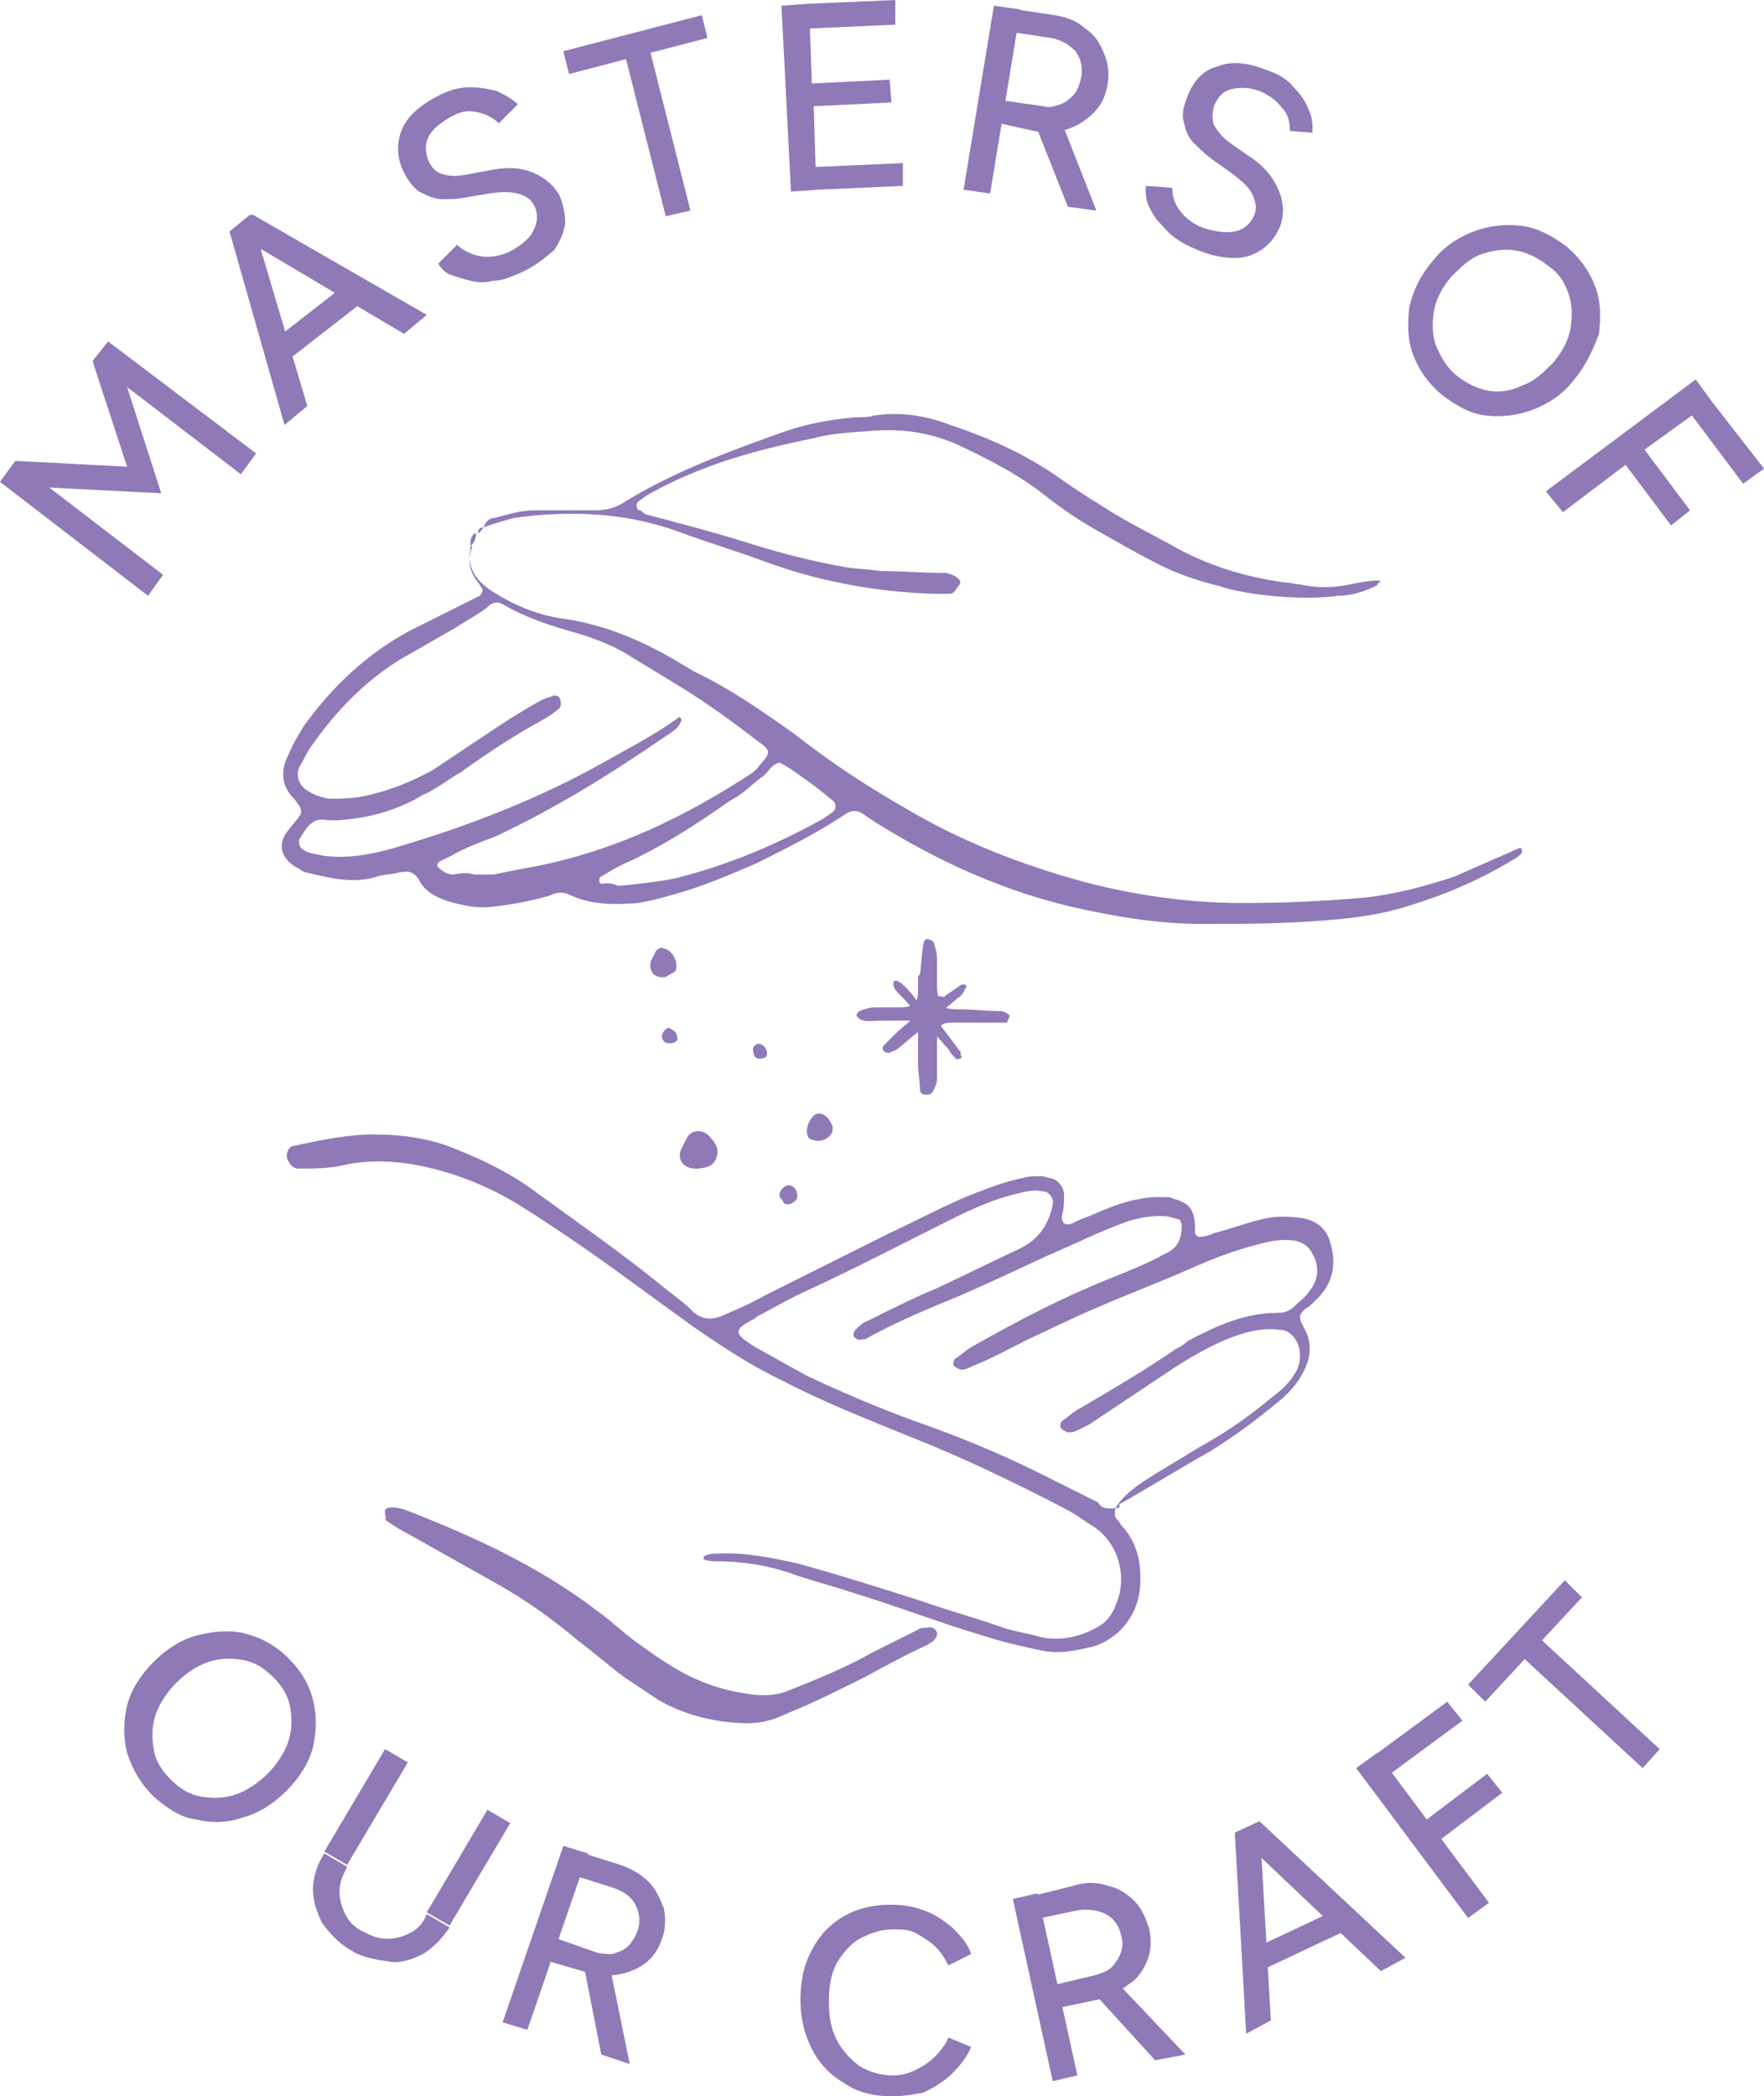 <?xml version="1.0" encoding="utf-8"?>
<!-- Generator: Adobe Illustrator 27.7.0, SVG Export Plug-In . SVG Version: 6.00 Build 0)  -->
<svg version="1.1" id="Layer_1" xmlns="http://www.w3.org/2000/svg" xmlns:xlink="http://www.w3.org/1999/xlink" x="0px" y="0px"
	 viewBox="0 0 93 110.5" style="enable-background:new 0 0 93 110.5;" xml:space="preserve">
<style type="text/css">
	.st0{clip-path:url(#SVGID_00000056424731158365411960000010827598218521176733_);fill:#9079B7;}
	.st1{clip-path:url(#SVGID_00000158744872776159116480000014260930975239457975_);fill:#C1E1AF;}
	.st2{clip-path:url(#SVGID_00000158744872776159116480000014260930975239457975_);fill:#FCFBF6;}
	.st3{clip-path:url(#SVGID_00000000936393942527498890000017222334860804734133_);fill:#9079B7;}
	.st4{fill:#9079B7;}
	.st5{clip-path:url(#SVGID_00000029758187870222041630000015692420405311677314_);fill:#9079B7;}
	.st6{clip-path:url(#SVGID_00000010302665699023996680000008512113623345123468_);fill:#9079B7;}
	.st7{clip-path:url(#SVGID_00000078758430643994735050000009031133034131158405_);fill:#9079B7;}
	.st8{clip-path:url(#SVGID_00000111900396219615686920000008607954953102935987_);fill:#9079B7;}
	.st9{clip-path:url(#SVGID_00000131356671846535528810000000140510492817790396_);fill:#9079B7;}
	.st10{clip-path:url(#SVGID_00000078762096050928545970000003817168626030687623_);fill:#9079B7;}
	.st11{clip-path:url(#SVGID_00000147917546309392438690000015600111829441702586_);fill:#9079B7;}
	.st12{clip-path:url(#SVGID_00000093160100184122756010000016632560348932051901_);fill:#9079B7;}
	.st13{clip-path:url(#SVGID_00000032606327768842612380000013396369457770797221_);fill:#9079B7;}
	.st14{clip-path:url(#SVGID_00000054982911163130372520000002636331144051550599_);fill:#9079B7;}
	.st15{clip-path:url(#SVGID_00000128459529886643481870000014122475070096028816_);fill:#9079B7;}
	.st16{clip-path:url(#SVGID_00000183215617197059179700000012330512279346741645_);fill:#9079B7;}
	.st17{clip-path:url(#SVGID_00000093863364241615035640000001894228293809012121_);fill:#9079B7;}
	.st18{clip-path:url(#SVGID_00000149367951919179631000000013371569704644086685_);fill:#9079B7;}
	.st19{clip-path:url(#SVGID_00000116199560758427531960000013618415080378713790_);fill:#9079B7;}
	.st20{clip-path:url(#SVGID_00000163059395300882808280000003586926744447593091_);fill:#9079B7;}
	.st21{clip-path:url(#SVGID_00000103968422686703365750000017221473789526551682_);fill:#9079B7;}
	.st22{clip-path:url(#SVGID_00000174576200531515600270000002446041897185191809_);fill:#9079B7;}
	.st23{clip-path:url(#SVGID_00000142882587842281393310000000507100249656169913_);fill:#9079B7;}
	.st24{clip-path:url(#SVGID_00000138565814646976701950000015391277979382454677_);fill:#9079B7;}
	.st25{clip-path:url(#SVGID_00000106130979207748353400000011709698919511831214_);fill:#9079B7;}
	.st26{clip-path:url(#SVGID_00000133491947447160227480000010096508927446385547_);fill:#9079B7;}
	.st27{clip-path:url(#SVGID_00000031887419311771963560000008324243516111256478_);fill:#9079B7;}
	.st28{clip-path:url(#SVGID_00000095321682290307843980000000666005816902657195_);fill:#9079B7;}
	.st29{clip-path:url(#SVGID_00000035500516209692710300000012082473170766113982_);fill:#C9C0DF;}
	.st30{clip-path:url(#SVGID_00000035500516209692710300000012082473170766113982_);fill:#A0D183;}
	.st31{clip-path:url(#SVGID_00000129885054938001552590000002320794421931590055_);fill:#582D82;}
	.st32{clip-path:url(#SVGID_00000182528695680293206210000004428259572349554110_);fill:#C9C0DF;}
	.st33{clip-path:url(#SVGID_00000168086547291094986150000011087341972252064651_);fill:#C9C0DF;}
	.st34{clip-path:url(#SVGID_00000041979586549951519750000015495645112637725117_);fill:#95C93D;}
	.st35{clip-path:url(#SVGID_00000041979586549951519750000015495645112637725117_);fill:#C9C0DF;}
	.st36{clip-path:url(#SVGID_00000041979586549951519750000015495645112637725117_);fill:#231F20;}
	.st37{clip-path:url(#SVGID_00000041979586549951519750000015495645112637725117_);fill:#582D82;}
</style>
<g>
	<g>
		<defs>
			<rect id="SVGID_00000137126037182734495280000018195094389991394452_" width="92.9" height="110.5"/>
		</defs>
		<clipPath id="SVGID_00000001664116244170967600000004294316597968077445_">
			<use xlink:href="#SVGID_00000137126037182734495280000018195094389991394452_"  style="overflow:visible;"/>
		</clipPath>
		<path style="clip-path:url(#SVGID_00000001664116244170967600000004294316597968077445_);fill:#9079B7;" d="M9,93.8
			c0.5,0.5,1,0.8,1.6,0.9c0.6,0.1,1.2,0.1,1.8-0.1c0.6-0.2,1.2-0.6,1.7-1.1c0.5-0.5,0.9-1.1,1.1-1.7c0.2-0.6,0.2-1.2,0.1-1.8
			c-0.1-0.6-0.4-1.1-0.9-1.6c-0.5-0.5-1-0.8-1.6-0.9c-0.6-0.1-1.2-0.1-1.8,0.1c-0.6,0.2-1.2,0.6-1.7,1.1c-0.5,0.5-0.9,1.1-1.1,1.7
			c-0.2,0.6-0.2,1.2-0.1,1.8C8.2,92.8,8.5,93.3,9,93.8 M8.1,94.7C7.4,94,7,93.3,6.7,92.4c-0.2-0.8-0.2-1.7,0-2.5
			c0.2-0.8,0.7-1.6,1.4-2.3c0.7-0.7,1.5-1.2,2.3-1.4c0.8-0.2,1.7-0.3,2.5-0.1c0.8,0.2,1.6,0.6,2.3,1.3c0.7,0.7,1.1,1.4,1.3,2.2
			c0.2,0.8,0.2,1.6,0,2.5c-0.2,0.8-0.7,1.6-1.4,2.3c-0.7,0.7-1.5,1.2-2.3,1.4c-0.8,0.3-1.7,0.3-2.5,0.1C9.5,95.8,8.8,95.3,8.1,94.7"
			/>
		<path style="clip-path:url(#SVGID_00000001664116244170967600000004294316597968077445_);fill:#9079B7;" d="M22.5,100.8l3.2-5.4
			l1.2,0.7l-3.2,5.4L22.5,100.8z M17.1,97.6l3.2-5.4l1.2,0.7l-3.2,5.4L17.1,97.6z M18.5,102.8c-0.7-0.4-1.1-0.9-1.5-1.4
			c-0.3-0.6-0.5-1.2-0.5-1.8c0-0.6,0.2-1.3,0.6-1.9l1.2,0.7c-0.2,0.4-0.4,0.8-0.4,1.3c0,0.4,0.1,0.8,0.3,1.2
			c0.2,0.4,0.5,0.7,0.9,0.9c0.4,0.2,0.8,0.4,1.3,0.4c0.4,0,0.8-0.1,1.2-0.3c0.4-0.2,0.7-0.5,0.9-1l1.2,0.7c-0.4,0.6-0.9,1.1-1.4,1.4
			c-0.6,0.3-1.2,0.5-1.8,0.4S19.1,103.2,18.5,102.8"/>
		<path style="clip-path:url(#SVGID_00000001664116244170967600000004294316597968077445_);fill:#9079B7;" d="M31.7,108.3l-0.9-4.6
			l1.3-0.3l1.1,5.4L31.7,108.3z M29,103.4l0.4-1.2l2,0.7c0.3,0.1,0.6,0.1,0.9,0.1c0.3-0.1,0.6-0.2,0.8-0.4c0.2-0.2,0.4-0.5,0.5-0.8
			c0.2-0.5,0.1-1-0.1-1.4c-0.2-0.4-0.6-0.7-1.2-0.9l-1.9-0.6l0.4-1.2l1.9,0.6c0.6,0.2,1.1,0.5,1.5,0.9c0.4,0.4,0.6,0.9,0.8,1.4
			c0.1,0.5,0.1,1.1-0.1,1.6c-0.2,0.6-0.5,1-0.9,1.3c-0.4,0.3-0.9,0.5-1.5,0.6c-0.6,0.1-1.2,0-1.8-0.2L29,103.4z M26.5,106.6l3.2-9.3
			l1.3,0.4l-3.2,9.3L26.5,106.6z"/>
		<path style="clip-path:url(#SVGID_00000001664116244170967600000004294316597968077445_);fill:#9079B7;" d="M47,110.5
			c-0.9,0-1.8-0.2-2.5-0.7c-0.7-0.4-1.3-1-1.7-1.8c-0.4-0.8-0.6-1.6-0.6-2.6c0-1,0.2-1.9,0.6-2.6c0.4-0.8,1-1.4,1.7-1.8
			c0.7-0.4,1.5-0.6,2.5-0.6c0.6,0,1.2,0.1,1.7,0.3c0.6,0.2,1,0.5,1.5,0.9c0.4,0.4,0.8,0.8,1,1.4l-1.2,0.6c-0.2-0.4-0.4-0.7-0.7-1
			c-0.3-0.3-0.7-0.5-1-0.7c-0.4-0.2-0.8-0.2-1.2-0.2c-0.7,0-1.2,0.2-1.8,0.5c-0.5,0.3-0.9,0.8-1.2,1.3c-0.3,0.6-0.4,1.2-0.4,2
			c0,0.8,0.1,1.4,0.4,2c0.3,0.6,0.7,1,1.2,1.4c0.5,0.3,1.1,0.5,1.8,0.5c0.4,0,0.8-0.1,1.2-0.3c0.4-0.2,0.7-0.4,1-0.7
			c0.3-0.3,0.6-0.7,0.7-1l1.2,0.5c-0.2,0.5-0.6,1-1,1.4c-0.4,0.4-0.9,0.7-1.5,1C48.2,110.4,47.6,110.5,47,110.5"/>
		<path style="clip-path:url(#SVGID_00000001664116244170967600000004294316597968077445_);fill:#9079B7;" d="M60.9,108.6l-3.1-3.4
			l0.9-0.9l3.8,4L60.9,108.6z M56,105.8l-0.3-1.2l2.1-0.5c0.3-0.1,0.6-0.2,0.8-0.4c0.2-0.2,0.4-0.5,0.5-0.8c0.1-0.3,0.1-0.6,0-0.9
			c-0.1-0.5-0.4-0.9-0.8-1.1c-0.4-0.2-0.9-0.3-1.5-0.2l-1.9,0.4l-0.3-1.2l2-0.5c0.6-0.2,1.2-0.2,1.8,0c0.5,0.1,1,0.4,1.4,0.8
			c0.4,0.4,0.6,0.9,0.8,1.5c0.1,0.6,0.1,1.1-0.1,1.6c-0.2,0.5-0.5,1-1,1.3c-0.5,0.4-1,0.6-1.6,0.8L56,105.8z M55.5,109.7l-2.1-9.6
			l1.3-0.3l2.1,9.6L55.5,109.7z"/>
	</g>
	<path class="st4" d="M66.2,104l-0.5-1.1l5.1-2.4l0.5,1.1L66.2,104z M72.8,103.9l-7.7-7.3l1.3-0.6l7.7,7.2L72.8,103.9z M65.7,107.2
		l-0.6-10.6l1.3-0.6l0.6,10.5L65.7,107.2z"/>
	<path class="st4" d="M75.9,97l-0.8-1l3.3-2.5l0.8,1L75.9,97z M73.3,93.5l-0.8-1l3.8-2.8l0.8,1L73.3,93.5z M77.4,101.1l-5.9-7.9
		l1.1-0.8l5.9,7.9L77.4,101.1z"/>
	<path class="st4" d="M86.6,93.2L80,87.1l0.9-1l6.6,6.1L86.6,93.2z M78.3,89.7l-0.9-0.9l5.1-5.5l0.9,0.9L78.3,89.7z"/>
	<polygon class="st4" points="4.9,19 4.9,19.1 4.9,19.1 6.7,24.6 0.9,24.3 0.9,24.3 0.8,24.3 0,25.4 7.8,31.4 8.6,30.3 2.6,25.7 
		8.5,26 6.7,20.4 12.7,25 13.5,23.9 5.7,18 	"/>
	<path class="st4" d="M14.9,19.2l-0.8-1l4.5-3.5l0.8,1L14.9,19.2z M21.3,17.6l-9.1-5.4l1.1-0.9l9.2,5.3L21.3,17.6z M15,22.4
		l-2.9-10.2l1.1-0.9l3,10.1L15,22.4z"/>
	<g>
		<defs>
			<rect id="SVGID_00000180357613907946677540000006178190129877878712_" width="92.9" height="110.5"/>
		</defs>
		<clipPath id="SVGID_00000110461205977429300450000012632533309736767395_">
			<use xlink:href="#SVGID_00000180357613907946677540000006178190129877878712_"  style="overflow:visible;"/>
		</clipPath>
		<path style="clip-path:url(#SVGID_00000110461205977429300450000012632533309736767395_);fill:#9079B7;" d="M27.4,14.4
			c-0.5,0.2-0.9,0.4-1.4,0.4c-0.4,0.1-0.8,0.1-1.2,0c-0.4-0.1-0.7-0.2-1-0.3c-0.3-0.1-0.5-0.3-0.7-0.6l1-1c0.3,0.3,0.7,0.5,1.2,0.6
			c0.5,0.1,1,0,1.5-0.2c0.6-0.3,1.1-0.7,1.3-1.1c0.2-0.4,0.3-0.8,0.1-1.3c-0.2-0.4-0.5-0.6-0.9-0.7c-0.4-0.1-0.9-0.1-1.5,0l-1.2,0.2
			c-0.5,0.1-0.9,0.1-1.3,0.1c-0.4,0-0.8-0.2-1.2-0.4c-0.3-0.2-0.6-0.6-0.8-1c-0.4-0.8-0.4-1.6-0.1-2.3c0.3-0.7,1-1.3,2-1.8
			c0.6-0.3,1.1-0.4,1.6-0.4c0.5,0,1,0.1,1.4,0.2c0.4,0.2,0.8,0.4,1.1,0.7l-1,1c-0.3-0.3-0.7-0.5-1.2-0.6c-0.5-0.1-0.9,0-1.4,0.3
			c-0.5,0.3-0.9,0.6-1.1,1c-0.2,0.4-0.2,0.8,0,1.3c0.2,0.4,0.4,0.6,0.8,0.7s0.7,0.1,1.2,0l1.1-0.2c0.9-0.2,1.7-0.2,2.4,0.1
			c0.7,0.3,1.1,0.7,1.4,1.2c0.2,0.5,0.3,1,0.3,1.5c-0.1,0.5-0.3,1-0.6,1.4C28.6,13.7,28.1,14.1,27.4,14.4"/>
	</g>
	<path class="st4" d="M35.1,11.4l-2.2-8.7l1.3-0.3l2.2,8.7L35.1,11.4z M30,3.9l-0.3-1.2L37,0.8L37.3,2L30,3.9z"/>
	<polygon class="st4" points="47.2,0 42.6,0.2 42.6,0.2 41.2,0.3 41.7,10.1 43.1,10 43.1,10 47.6,9.8 47.6,8.6 43,8.8 42.9,5.6 
		47,5.4 46.9,4.2 42.8,4.4 42.7,1.5 47.2,1.3 	"/>
	<g>
		<defs>
			<rect id="SVGID_00000150809060016428577790000017548703805355598725_" width="92.9" height="110.5"/>
		</defs>
		<clipPath id="SVGID_00000018223456231450846270000007176551575363117709_">
			<use xlink:href="#SVGID_00000150809060016428577790000017548703805355598725_"  style="overflow:visible;"/>
		</clipPath>
		<path style="clip-path:url(#SVGID_00000018223456231450846270000007176551575363117709_);fill:#9079B7;" d="M56.3,10.9l-1.7-4.3
			L55.8,6l2,5.1L56.3,10.9z M52.7,6.5l0.2-1.2L55,5.6c0.3,0.1,0.6,0,0.9-0.1c0.3-0.1,0.5-0.3,0.7-0.5c0.2-0.2,0.3-0.5,0.4-0.9
			c0.1-0.5,0-1-0.3-1.4C56.4,2.4,56,2.1,55.4,2l-2-0.3l0.2-1.2l2,0.3c0.6,0.1,1.2,0.3,1.6,0.7c0.5,0.3,0.8,0.8,1,1.3
			c0.2,0.5,0.3,1,0.2,1.6c-0.1,0.6-0.3,1.1-0.7,1.5c-0.4,0.4-0.8,0.7-1.4,0.9c-0.6,0.2-1.2,0.2-1.8,0.1L52.7,6.5z M50.8,10l1.6-9.7
			l1.4,0.2l-1.6,9.7L50.8,10z"/>
		<path style="clip-path:url(#SVGID_00000018223456231450846270000007176551575363117709_);fill:#9079B7;" d="M63.2,13.2
			c-0.5-0.2-0.9-0.4-1.3-0.7c-0.4-0.3-0.6-0.6-0.9-0.9c-0.2-0.3-0.4-0.6-0.5-0.9c-0.1-0.3-0.1-0.6-0.1-0.9l1.4,0.1
			c0,0.4,0.1,0.8,0.4,1.2c0.3,0.4,0.7,0.7,1.2,0.9c0.6,0.2,1.2,0.3,1.7,0.2c0.5-0.1,0.8-0.4,1-0.8c0.2-0.4,0.1-0.8-0.1-1.2
			c-0.2-0.4-0.6-0.7-1.1-1.1l-1-0.7c-0.4-0.3-0.7-0.6-1-0.9c-0.3-0.3-0.4-0.7-0.5-1.1c-0.1-0.4,0-0.8,0.2-1.3
			c0.3-0.8,0.8-1.4,1.6-1.6c0.7-0.3,1.6-0.2,2.6,0.2c0.6,0.2,1.1,0.5,1.4,0.9c0.4,0.4,0.6,0.7,0.8,1.2c0.2,0.4,0.2,0.8,0.2,1.2
			L68,6.9c0-0.5-0.1-0.9-0.4-1.2c-0.3-0.4-0.7-0.7-1.2-0.9c-0.5-0.2-1-0.2-1.5-0.1c-0.4,0.1-0.7,0.4-0.9,0.9c-0.1,0.4-0.1,0.7,0,1
			c0.2,0.3,0.4,0.6,0.8,0.9l1,0.7c0.8,0.5,1.3,1.1,1.6,1.8c0.3,0.7,0.3,1.3,0.1,1.9c-0.2,0.5-0.5,0.9-0.9,1.2
			c-0.4,0.3-0.9,0.5-1.5,0.5C64.6,13.6,63.9,13.5,63.2,13.2"/>
		<path style="clip-path:url(#SVGID_00000018223456231450846270000007176551575363117709_);fill:#9079B7;" d="M76.8,19.8
			c0.5,0.4,1.1,0.7,1.7,0.8c0.6,0.1,1.2,0,1.8-0.3c0.6-0.2,1.1-0.7,1.6-1.2c0.5-0.6,0.8-1.2,0.9-1.8c0.1-0.6,0.1-1.2-0.1-1.8
			c-0.2-0.6-0.5-1.1-1.1-1.5c-0.5-0.4-1.1-0.7-1.7-0.8c-0.6-0.1-1.2,0-1.8,0.2c-0.6,0.2-1.1,0.7-1.6,1.2c-0.5,0.6-0.8,1.2-0.9,1.8
			c-0.1,0.6-0.1,1.2,0.1,1.8C76,18.9,76.3,19.4,76.8,19.8 M76,20.8c-0.7-0.6-1.2-1.3-1.5-2.1c-0.3-0.8-0.3-1.6-0.2-2.5
			c0.2-0.9,0.6-1.7,1.2-2.4c0.6-0.8,1.4-1.3,2.2-1.6c0.8-0.3,1.6-0.4,2.5-0.3c0.8,0.1,1.6,0.5,2.4,1.1c0.7,0.6,1.2,1.3,1.5,2.1
			c0.3,0.8,0.3,1.6,0.2,2.5C84,18.4,83.6,19.3,83,20c-0.6,0.8-1.4,1.3-2.2,1.6c-0.8,0.3-1.6,0.4-2.5,0.3
			C77.5,21.8,76.8,21.4,76,20.8"/>
	</g>
	<polygon class="st4" points="81.5,25.9 82.4,27 85.7,24.5 88.1,27.7 89.1,26.9 86.7,23.7 89.2,21.9 91.9,25.5 93,24.7 90.2,21.1 
		89.4,20 	"/>
	<g>
		<defs>
			<rect id="SVGID_00000080898392753386412530000014375710892336032172_" width="92.9" height="110.5"/>
		</defs>
		<clipPath id="SVGID_00000051350247659518192670000006132513481372434343_">
			<use xlink:href="#SVGID_00000080898392753386412530000014375710892336032172_"  style="overflow:visible;"/>
		</clipPath>
		<path style="clip-path:url(#SVGID_00000051350247659518192670000006132513481372434343_);fill:#9079B7;" d="M32.6,46.7
			c1-0.1,2-0.2,3-0.4c2.8-0.7,5.4-1.8,7.9-3.2c0.1-0.1,0.3-0.2,0.4-0.3c0.2-0.1,0.2-0.5,0-0.6c-0.6-0.5-1.1-0.9-1.7-1.3
			c-0.4-0.3-0.7-0.5-1.1-0.7c-0.5,0.1-0.6,0.6-1,0.8c-0.5,0.4-1,0.9-1.6,1.2c-1.7,1.2-3.4,2.3-5.3,3.2c-0.5,0.2-1,0.5-1.5,0.8
			c-0.1,0-0.1,0.2-0.1,0.3c0,0,0.1,0.1,0.1,0.1C32.1,46.5,32.4,46.6,32.6,46.7 M25,46.1C25,46.1,25,46,25,46.1c0.3,0,0.7,0,1,0
			c0.5-0.1,1-0.2,1.5-0.3c4.2-0.7,8-2.4,11.6-4.7c0.3-0.2,0.7-0.4,0.9-0.7c0.6-0.7,0.7-0.8,0-1.3c-0.8-0.6-1.7-1.3-2.6-1.9
			c-1.3-0.9-2.7-1.7-4-2.5c-0.9-0.6-1.9-1-2.9-1.3c-1.4-0.4-2.7-0.8-3.9-1.5c-0.3-0.2-0.6-0.2-0.9,0.1c-0.5,0.4-1.1,0.7-1.7,1.1
			c-0.9,0.5-1.9,1.1-2.8,1.6c-2,1.2-3.6,2.9-4.9,4.8c-0.2,0.3-0.3,0.6-0.5,0.9c-0.2,0.4-0.1,0.9,0.3,1.2c0.4,0.3,0.8,0.4,1.2,0.5
			c0.7,0,1.4,0,2.2-0.2c1.2-0.3,2.2-0.7,3.3-1.3c0.9-0.6,1.8-1.2,2.7-1.8c0.9-0.6,1.8-1.2,2.7-1.7c0.3-0.2,0.6-0.3,0.9-0.4
			c0.1-0.1,0.4,0,0.4,0.1c0.1,0.2,0.1,0.5-0.1,0.6c-0.2,0.2-0.4,0.3-0.7,0.5c-1.5,0.8-3,1.8-4.4,2.8c-0.7,0.4-1.3,0.9-2,1.2
			c-1,0.6-2.1,1-3.3,1.2c-0.7,0.1-1.3,0.2-2,0.1c-0.3,0-0.5,0.1-0.7,0.3c-0.2,0.2-0.3,0.4-0.5,0.7c-0.1,0.2,0,0.5,0.2,0.6
			c0.3,0.2,0.6,0.2,1,0.3c1.4,0.2,2.8-0.1,4.1-0.5c3.7-1.1,7.3-2.5,10.7-4.4c1.4-0.8,2.8-1.5,4-2.4c0,0,0.1,0,0.1,0.1
			c0,0,0.1,0.1,0,0.1c-0.1,0.4-0.5,0.6-0.8,0.8c-2.9,2-5.8,3.8-9,5.3c-0.8,0.3-1.6,0.6-2.3,1c-0.2,0.1-0.4,0.2-0.6,0.3
			c-0.2,0.1-0.2,0.3,0,0.4c0.2,0.2,0.5,0.3,0.7,0.3C24.4,46,24.7,46,25,46.1 M24.8,28.8c0,0.1,0,0.1,0,0.2c-0.2,1,0.4,1.7,1.2,2.2
			c1.1,0.7,2.3,1.2,3.6,1.4c2.2,0.3,4.1,1.1,6,2.2c0.3,0.2,0.7,0.4,1,0.6c1.9,0.9,3.6,2.1,5.3,3.3c1.9,1.5,3.9,2.8,6,4
			c2.9,1.7,6,2.9,9.3,3.8c2.7,0.7,5.5,1.1,8.3,1.1c2.2,0,4.4-0.1,6.6-0.3c1.6-0.2,3.1-0.6,4.6-1.1c1.1-0.5,2.3-1,3.4-1.5
			c0,0,0.1,0,0.1,0c0,0.1,0.1,0.2,0,0.3c-0.1,0.1-0.2,0.2-0.4,0.3c-1.8,1.1-3.7,1.9-5.7,2.5c-1.3,0.4-2.7,0.6-4.1,0.7
			c-2.2,0.2-4.5,0.2-6.7,0.2c-2.3,0-4.6-0.4-6.8-0.9c-3.4-0.8-6.6-2.2-9.6-4c-0.5-0.3-1-0.6-1.4-0.9c-0.3-0.2-0.6-0.2-0.9,0
			c-1.5,1-3.1,1.8-4.7,2.6c-1.4,0.6-2.8,1.2-4.2,1.6c-0.7,0.2-1.4,0.4-2.1,0.5c-1.2,0.1-2.4,0.1-3.5-0.4c-0.4-0.2-0.7-0.2-1.1,0
			c-1,0.3-2.1,0.5-3.1,0.6c-0.8,0.1-1.6-0.1-2.3-0.3c-0.6-0.2-1.2-0.5-1.5-1.1c-0.3-0.5-0.6-0.5-1.1-0.4c-0.4,0.1-0.8,0.1-1.1,0.2
			c-1.2,0.4-2.5,0.1-3.7-0.2c-0.2,0-0.4-0.2-0.6-0.3c-0.7-0.4-1-1.1-0.5-1.8c0.2-0.3,0.5-0.6,0.7-0.9c0.1-0.1,0.1-0.3,0-0.5
			c-0.1-0.1-0.2-0.3-0.3-0.4c-0.7-0.7-0.7-1.5-0.3-2.3c0.2-0.5,0.5-1,0.8-1.5c1.5-2.1,3.4-3.9,5.7-5.1c1.2-0.6,2.4-1.2,3.6-1.8
			c0.1-0.1,0.2-0.3,0.1-0.4c-0.1-0.2-0.3-0.4-0.4-0.6c-0.3-0.5-0.3-1-0.1-1.6C24.7,28.8,24.8,28.8,24.8,28.8
			C24.8,28.8,24.8,28.8,24.8,28.8"/>
		<path style="clip-path:url(#SVGID_00000051350247659518192670000006132513481372434343_);fill:#9079B7;" d="M58.8,79.5
			c0,0.2-0.1,0.4,0.1,0.6c0.1,0.1,0.2,0.3,0.3,0.4c0.8,0.9,1,2,0.9,3.2c-0.1,1.4-1.1,2.7-2.5,3.1c-0.9,0.2-1.7,0.4-2.7,0.2
			c-0.9-0.2-1.9-0.4-2.8-0.7c-2.4-0.7-4.7-1.6-7-2.3c-1.2-0.4-2.4-0.7-3.5-1.1c-1.2-0.4-2.5-0.6-3.8-0.6c-0.2,0-0.4,0-0.7-0.1
			c0,0,0-0.1,0-0.1c0,0,0-0.1,0.1-0.1c0.2-0.1,0.3-0.1,0.5-0.1c1.5-0.1,2.9,0.2,4.3,0.5c2.2,0.6,4.4,1.3,6.6,2
			c1.4,0.5,2.9,0.9,4.3,1.4c0.6,0.2,1.3,0.3,2,0.5c1,0.2,2,0,2.9-0.5c0.6-0.3,0.9-0.8,1.1-1.4c0.5-1.3,0.1-3-1.2-3.9
			c-0.5-0.3-1-0.7-1.6-1c-2.7-1.4-5.4-2.7-8.2-3.8c-2.2-0.9-4.5-1.8-6.6-2.9c-1.7-0.8-3.2-1.8-4.8-2.9c-1.1-0.8-2.2-1.6-3.3-2.4
			c-1.9-1.4-3.8-2.7-5.7-3.9c-1.6-1-3.3-1.7-5.1-2.1c-1.4-0.3-2.8-0.4-4.2-0.1c-0.8,0.2-1.7,0.2-2.5,0.2c-0.2,0-0.4-0.2-0.5-0.4
			c-0.2-0.3,0-0.8,0.3-0.8c1.4-0.3,2.8-0.6,4.2-0.6c1.5,0,3,0.2,4.4,0.8c1.5,0.6,2.9,1.3,4.1,2.2c2.2,1.6,4.5,3.2,6.6,4.9
			c0.6,0.5,1.2,0.9,1.7,1.4c0.5,0.5,1.1,0.5,1.7,0.2c0.7-0.3,1.4-0.6,2.1-1c2.2-1.1,4.4-2.2,6.6-3.3c1.3-0.6,2.6-1.3,4-1.9
			c1-0.4,2-0.8,3-1c0.3-0.1,0.7-0.1,1-0.1c0.2,0,0.3,0.1,0.5,0.1c0.4,0.1,0.7,0.5,0.7,0.9c0,0.3,0,0.7-0.1,1
			c-0.1,0.5,0.2,0.7,0.7,0.4c0.4-0.2,0.8-0.3,1.2-0.5c0.7-0.3,1.5-0.6,2.2-0.7c0.4-0.1,0.9-0.1,1.3-0.1c0.2,0,0.3,0,0.5,0.1
			c0.8,0.2,1.1,0.6,1.1,1.5c0,0.1,0,0.2,0,0.3c0,0.1,0.2,0.2,0.2,0.2c0.3,0,0.6-0.1,0.8-0.2c0.8-0.2,1.6-0.5,2.4-0.7
			c0.7-0.2,1.4-0.2,2.2-0.1c0.7,0.1,1.3,0.5,1.5,1.2c0.4,1.2,0.2,2.3-0.8,3.2c-0.2,0.2-0.3,0.3-0.5,0.4c-0.3,0.3-0.3,0.4-0.2,0.7
			c0.1,0.2,0.2,0.4,0.3,0.6c0.2,0.5,0.2,1.1,0,1.6c-0.3,0.8-0.8,1.4-1.4,1.9c-1.2,1-2.4,1.9-3.7,2.7c-1.6,0.9-3.2,1.9-4.8,2.8
			C59.1,79.5,58.9,79.5,58.8,79.5c0.5-0.8,1.3-1.3,2.1-1.8c0.8-0.5,1.5-0.9,2.3-1.4c1.3-0.7,2.6-1.6,3.8-2.6
			c0.4-0.3,0.9-0.7,1.2-1.2c0.3-0.4,0.4-0.9,0.3-1.4c-0.1-0.5-0.5-1-1-1c-0.7-0.1-1.3,0-2,0.2c-1.3,0.4-2.5,1.1-3.6,1.8
			c-1.5,1-3,2-4.5,3c-0.2,0.1-0.4,0.2-0.6,0.3c-0.2,0.1-0.3,0.1-0.5,0.1c-0.1,0-0.4-0.2-0.4-0.3c0-0.1,0-0.2,0.1-0.3
			c0.3-0.2,0.6-0.5,1-0.7c1.7-1,3.4-2,5-3.1c0.2-0.1,0.4-0.2,0.6-0.4c1.5-0.8,3-1.5,4.8-1.5c0.3,0,0.6-0.1,0.8-0.3
			c0.3-0.3,0.6-0.5,0.8-0.8c0.5-0.6,0.6-1.3,0.2-2c-0.2-0.4-0.5-0.6-0.9-0.7c-0.7-0.1-1.3,0-2,0.2c-1.2,0.3-2.5,0.8-3.6,1.3
			c-1.6,0.7-3.2,1.3-4.8,2c-1.2,0.5-2.4,1.1-3.7,1.7c-1,0.5-1.9,1-2.9,1.4c-0.2,0.1-0.4,0.2-0.6,0.2c-0.1,0-0.3-0.1-0.4-0.2
			c-0.1-0.1,0-0.4,0.1-0.4c0.3-0.2,0.6-0.5,1-0.7c2.3-1.3,4.6-2.5,7.1-3.5c1-0.4,2-0.8,2.9-1.3c0.7-0.3,0.9-0.8,0.9-1.5
			c0-0.1-0.1-0.3-0.1-0.3c-0.3-0.1-0.6-0.2-1-0.2c-0.6,0-1.2,0.1-1.8,0.3c-1.4,0.5-2.8,1.2-4.2,1.8c-1.5,0.7-3,1.4-4.6,2.1
			c-1.7,0.7-3.4,1.4-5,2.3c0,0-0.1,0-0.2,0c-0.1,0.1-0.4-0.1-0.4-0.2c0-0.1,0-0.2,0.1-0.3c0.2-0.2,0.4-0.4,0.7-0.5
			c1.2-0.6,2.4-1.2,3.6-1.7c1.5-0.7,2.9-1.4,4.4-2.1c1-0.5,1.5-1.3,1.7-2.3c0.1-0.3-0.2-0.7-0.5-0.7c-0.5-0.1-0.9,0-1.3,0.1
			c-1.3,0.3-2.4,0.8-3.6,1.4c-2.6,1.3-5.1,2.6-7.7,3.8c-0.9,0.4-1.7,0.9-2.5,1.3c0,0-0.1,0.1-0.1,0.1c-1.2,0.6-1.1,0.8,0,1.5
			c0.9,0.5,1.8,1,2.7,1.5c1.9,0.9,3.8,1.7,5.7,2.4c2.3,0.8,4.5,1.7,6.7,2.8c1,0.5,2,1,3,1.5C58.1,79.6,58.5,79.5,58.8,79.5"/>
		<path style="clip-path:url(#SVGID_00000051350247659518192670000006132513481372434343_);fill:#9079B7;" d="M25.5,27.8
			c0.1-0.3,0.3-0.5,0.6-0.5c0.7-0.2,1.4-0.4,2.1-0.4c1.1,0,2.1,0,3.2,0c0.5,0,0.9-0.1,1.3-0.3c2.7-1.7,5.7-2.8,8.8-3.9
			c1.2-0.4,2.4-0.6,3.6-0.7c0.3,0,0.7,0,1-0.1c1.4-0.2,2.7,0,4,0.5c2.1,0.7,4.1,1.6,5.9,2.9c0.7,0.5,1.5,1,2.3,1.5
			c1.1,0.7,2.3,1.3,3.4,1.9c1.9,1.1,3.9,1.7,6,2c0.3,0,0.6,0.1,0.8,0.1c0.9,0.2,1.8,0.2,2.7,0c0.5-0.1,1-0.2,1.5-0.2
			c0.1,0,0.1,0.1,0,0.1c-0.1,0.1-0.1,0.2-0.2,0.2c-0.6,0.3-1.3,0.5-1.9,0.5c-1.5,0.2-3,0.1-4.5-0.1c-0.6-0.1-1.2-0.2-1.8-0.4
			c-1.2-0.3-2.4-0.7-3.5-1.3c-1-0.5-2-1.1-2.9-1.6c-0.9-0.5-1.8-1.1-2.7-1.8c-1.5-1.2-3.1-2-4.8-2.8c-1.4-0.6-2.8-0.8-4.3-0.7
			c-1.1,0.1-2.1,0.1-3.2,0.4c-3,0.6-5.9,1.4-8.6,2.9c-0.2,0.1-0.5,0.3-0.7,0.5c-0.1,0.1,0,0.4,0.1,0.4c0.1,0,0.2,0.1,0.3,0.2
			c1.9,0.5,3.8,1,5.7,1.6c1.6,0.5,3.2,0.9,4.9,1.2c0.6,0.1,1.2,0.1,1.8,0.2c1.1,0,2.2,0.1,3.4,0.1c0.2,0,0.4,0.1,0.6,0.2
			c0.1,0.1,0.3,0.2,0.2,0.4c-0.1,0.1-0.2,0.3-0.3,0.4c-0.1,0.1-0.2,0.1-0.3,0.1c-0.3,0-0.6,0-0.8,0c-2.9-0.1-5.8-0.6-8.6-1.6
			c-1.6-0.6-3.3-1.1-4.9-1.7c-2.8-1-5.7-1.1-8.6-0.7C26.4,27.5,26,27.6,25.5,27.8L25.5,27.8"/>
		<path style="clip-path:url(#SVGID_00000051350247659518192670000006132513481372434343_);fill:#9079B7;" d="M20.3,79.8
			c0-0.1,0-0.1,0-0.2c0,0,0.1-0.1,0.1-0.1c0.3-0.1,0.7,0,1,0.1c3.6,1.4,7.1,3,10.2,5.4c0.7,0.5,1.3,1.1,2,1.6c0.7,0.5,1.4,1,2.1,1.4
			c1.2,0.7,2.4,1.1,3.8,1.3c0.7,0.1,1.4,0.1,2.1-0.2c1.5-0.6,3-1.2,4.4-2c0.8-0.4,1.6-0.8,2.4-1.2c0.1-0.1,0.3-0.1,0.5-0.1
			c0.2-0.1,0.5,0.1,0.5,0.3c0,0.2-0.1,0.3-0.2,0.4c-0.1,0.1-0.2,0.1-0.3,0.2c-1.1,0.5-2.2,1.1-3.3,1.7c-1.4,0.7-2.8,1.4-4.3,2
			c-0.8,0.4-1.7,0.5-2.6,0.4c-1.4-0.1-2.8-0.5-4-1.2c-0.6-0.4-1.2-0.8-1.8-1.2c-0.8-0.6-1.6-1.3-2.4-1.9c-1.3-1.1-2.7-2.1-4.1-2.9
			c-1.6-0.9-3.2-1.8-4.8-2.7c-0.4-0.2-0.9-0.5-1.3-0.8C20.4,80,20.3,79.9,20.3,79.8"/>
		<path style="clip-path:url(#SVGID_00000051350247659518192670000006132513481372434343_);fill:#9079B7;" d="M25.1,28.1
			c0,0.3-0.1,0.5-0.3,0.7l0,0C24.8,28.5,24.8,28.2,25.1,28.1L25.1,28.1z"/>
		<path style="clip-path:url(#SVGID_00000051350247659518192670000006132513481372434343_);fill:#9079B7;" d="M25.2,28.1
			c0-0.2,0.1-0.3,0.3-0.3c0,0,0,0,0,0C25.4,27.9,25.3,28.1,25.2,28.1L25.2,28.1"/>
		<path style="clip-path:url(#SVGID_00000051350247659518192670000006132513481372434343_);fill:#9079B7;" d="M36.7,61.6
			c-0.7,0-1-0.5-0.8-1c0.1-0.2,0.2-0.4,0.3-0.6c0.2-0.4,0.7-0.5,1.1-0.2c0.2,0.2,0.4,0.4,0.5,0.7c0.1,0.4-0.1,0.9-0.5,1
			C37,61.6,36.8,61.6,36.7,61.6"/>
		<path style="clip-path:url(#SVGID_00000051350247659518192670000006132513481372434343_);fill:#9079B7;" d="M43.9,59.4
			c0,0.1,0,0.3-0.1,0.4c-0.2,0.3-0.6,0.4-0.9,0.3c-0.1,0-0.3-0.1-0.3-0.2c-0.2-0.3,0.1-1.1,0.5-1.2c0.1,0,0.1,0,0.2,0
			C43.6,58.8,43.8,59.1,43.9,59.4"/>
		<path style="clip-path:url(#SVGID_00000051350247659518192670000006132513481372434343_);fill:#9079B7;" d="M35.1,51.5
			c-0.6,0.1-0.9-0.3-0.8-0.8c0.1-0.2,0.2-0.4,0.3-0.6c0.1-0.1,0.3-0.2,0.4-0.1c0.5,0.1,0.8,0.8,0.6,1.2
			C35.5,51.3,35.2,51.4,35.1,51.5"/>
		<path style="clip-path:url(#SVGID_00000051350247659518192670000006132513481372434343_);fill:#9079B7;" d="M41.1,63.1
			c0-0.1,0-0.1,0-0.2c0.1-0.3,0.4-0.5,0.6-0.4c0.3,0.1,0.4,0.5,0.3,0.7c-0.1,0.2-0.5,0.4-0.7,0.2C41.3,63.3,41.2,63.2,41.1,63.1"/>
		<path style="clip-path:url(#SVGID_00000051350247659518192670000006132513481372434343_);fill:#9079B7;" d="M35.3,55
			c-0.3,0-0.4-0.2-0.4-0.4c0-0.2,0.3-0.5,0.4-0.4c0.2,0.1,0.4,0.2,0.4,0.5C35.8,54.8,35.6,55,35.3,55"/>
		<path style="clip-path:url(#SVGID_00000051350247659518192670000006132513481372434343_);fill:#9079B7;" d="M40,55.8
			c-0.2,0-0.3-0.2-0.3-0.5c0-0.2,0.3-0.4,0.5-0.2c0.2,0.1,0.3,0.4,0.2,0.6C40.3,55.8,40.1,55.8,40,55.8"/>
		<path style="clip-path:url(#SVGID_00000051350247659518192670000006132513481372434343_);fill:#9079B7;" d="M48.5,51.4
			c0.1-0.8,0.1-1.3,0.2-1.7c0-0.1,0.1-0.2,0.2-0.2c0.1,0,0.2,0.1,0.3,0.1c0.1,0.3,0.2,0.6,0.2,1c0,0.5,0,1,0,1.5
			c0.1,0.9,0.2,1.1,1.1,1.1c0.8,0,1.5,0.1,2.3,0.1c0.1,0,0.3,0.1,0.4,0.2c0,0,0.1,0.1,0,0.1c0,0.1-0.1,0.2-0.1,0.3c-0.3,0-0.7,0-1,0
			c-0.6,0-1.2,0-1.8,0c-0.7,0-0.8,0.1-0.9,0.9c0,0.7,0,1.4,0,2.1c0,0.2-0.1,0.4-0.2,0.6c-0.1,0.2-0.2,0.2-0.4,0.2
			c-0.2,0-0.3-0.1-0.3-0.3c0-0.4-0.1-0.9-0.1-1.3c0-0.6,0-1.2,0-1.8c0-0.3-0.3-0.5-0.5-0.5c-0.5,0-1,0-1.5,0c-0.4,0-0.8,0.1-1.1-0.1
			c0,0-0.1-0.1-0.1-0.1c-0.1-0.1,0-0.2,0.1-0.3c0.3-0.1,0.5-0.2,0.8-0.2c0.4,0,0.9,0,1.3,0c0.8,0,1-0.2,1-0.9c0-0.2,0-0.4,0-0.7
			C48.4,51.5,48.5,51.3,48.5,51.4"/>
		<path style="clip-path:url(#SVGID_00000051350247659518192670000006132513481372434343_);fill:#9079B7;" d="M49.8,52.5
			c0.5-0.3,0.7-0.5,0.9-0.6c0,0,0.1,0,0.2,0c0,0,0.1,0.1,0,0.2c-0.1,0.2-0.2,0.4-0.4,0.5c-0.2,0.2-0.5,0.4-0.7,0.6
			c-0.4,0.4-0.4,0.6-0.1,1c0.3,0.4,0.6,0.8,0.9,1.2c0.1,0.1,0,0.2,0.1,0.3c0,0,0,0.1-0.1,0.1c-0.1,0-0.2,0.1-0.2,0
			c-0.2-0.2-0.3-0.3-0.4-0.5c-0.3-0.3-0.5-0.6-0.8-0.9c-0.3-0.3-0.4-0.4-0.8,0c-0.4,0.3-0.7,0.6-1.1,0.9c-0.1,0.1-0.3,0.1-0.4,0.2
			c-0.1,0-0.2,0-0.3-0.1c-0.1-0.1-0.1-0.2,0-0.3c0.2-0.2,0.4-0.4,0.6-0.6c0.3-0.3,0.6-0.5,0.9-0.8c0.1-0.1,0.2-0.4,0-0.5
			c-0.2-0.3-0.4-0.5-0.6-0.7c-0.2-0.2-0.4-0.4-0.4-0.6c0,0,0-0.1,0-0.1c0-0.1,0.1-0.1,0.2-0.1c0.2,0.1,0.3,0.2,0.4,0.3
			c0.2,0.2,0.4,0.4,0.6,0.7c0.3,0.4,0.5,0.4,0.9,0.1c0.1-0.1,0.2-0.2,0.3-0.3C49.8,52.6,49.9,52.5,49.8,52.5"/>
	</g>
</g>
<g>
	<defs>
		<path id="SVGID_00000129170597088771536420000011326574040938327206_" d="M-56.2,349.4c-6,0-10.8,4.8-10.8,10.8v280
			c0,6,4.8,10.8,10.8,10.8H608c6,0,10.8-4.8,10.8-10.8v-280c0-6-4.8-10.8-10.8-10.8H-56.2z"/>
	</defs>
	<clipPath id="SVGID_00000071533043508762226190000015227201688866411438_">
		<use xlink:href="#SVGID_00000129170597088771536420000011326574040938327206_"  style="overflow:visible;"/>
	</clipPath>
	<path style="clip-path:url(#SVGID_00000071533043508762226190000015227201688866411438_);fill:#C9C0DF;" d="M179.3,360.8l0.4-0.5
		l0.2,0.3L179.3,360.8z M96.2,435.4c0.3-0.1,0.7-0.3,0.8-0.2c0.4,0.3,0.1,0.6-0.7,0.9c-0.2,0.1-0.4,0-0.6-0.1
		C95.9,435.8,96.1,435.6,96.2,435.4 M-205.6,480.8c0.1-0.2,0.2-0.4,0.4-0.5c0.2-0.1,0.5-0.1,0.7-0.2c-0.1,0.2-0.2,0.4-0.4,0.5
		C-205,480.8-205.3,480.8-205.6,480.8 M274.6,269.7c-0.1-0.1-0.1-0.1-0.2-0.2c0.2-0.1,0.4-0.2,0.6-0.3c0.1,0,0.1,0.1,0.2,0.2
		C275,269.5,274.8,269.6,274.6,269.7 M255.8,280.1c0-0.1-0.2-0.3-0.1-0.4c0.2-0.2,0.4-0.3,0.6-0.4c0.2-0.1,0.4,0,0.6,0
		C256.6,279.6,256.2,279.9,255.8,280.1 M79.6,446.8c-0.2,0.5-0.7,0.8-1.2,0.7c-0.2,0-0.2-0.2-0.3-0.3c0.4-0.2,0.8-0.5,1.3-0.7
		C79.3,446.4,79.5,446.7,79.6,446.8 M-223,490.8c-0.6,0.2-1.1,0.4-1.7,0.6c0.4-0.4,0.7-0.9,1.1-1.1c0.6-0.4,1.5-1.2,1.9-0.5
		C-221.6,489.8-222.5,490.5-223,490.8 M239.4,290c-0.6,0.2-0.7,0.3-0.1,0.2c0,0,0.2-0.3,0.2-0.4c0.1-0.4,0.2-0.8,0.5-1.2
		c0.4-0.5,0.9-0.6,1-0.2c0,0.1-0.3,0.4-0.5,0.5C240.2,289.3,239.8,289.6,239.4,290 M205.1,329.6l-0.4,0.2l0.5-0.4
		c0.9-1.2,2.2-2.1,3.5-3c-0.5-0.6-0.4-1.4,0.1-2.2c0.3-0.6,0.6-1.2,0.9-1.9c1.5-0.8,2.5-1.9,3.5-3.1l0.4-0.2l-0.5,0.4
		c-1.1,1-2.2,2-3.3,3c0,0.5,0.2,1,0.1,1.6c-0.2,0.8-0.7,1.6-1.1,2.5C207.5,327.5,206.3,328.6,205.1,329.6 M172.7,369.4
		c0.1-0.7,0.2-1.5,0.4-2.2c0.2-0.1,0.4-0.3,0.7-0.4c-0.3,0.1-0.6,0.3-0.8,0.4c0.6,0.6,0.9,1.3-0.4,2.2c-0.1,0.4-0.2,0.8-0.4,1.2
		c0,0.1-0.7,0.3-0.7,0.2C171.1,370,172,369.8,172.7,369.4 M691.7,195.6l0.3,0C692,195.5,691.8,195.6,691.7,195.6 M182.5,357.1
		l0.3-0.3l-0.6,0.5l0.3,0.1C182.5,357.3,182.5,357.1,182.5,357.1 M186.4,351.7l0.3,0l-0.4,0.2c-0.2,0.5,0,0.5,0.4,0
		C186.8,351.9,186.5,351.7,186.4,351.7 M190.4,346.6l0.2,0.2l-0.3,0C190.9,346.9,190.3,346.7,190.4,346.6 M-104.9,462.2
		c-0.7-0.1-1.5-0.2-2.1-0.4c-1.9-0.8-4-1-6.6-0.4c-0.8,0.2-1.6,0.1-2.4,0.2c0,0,0.6,0,0.6,0l-0.5,0c-0.9-0.7-2.2-0.8-3.7-0.4
		c-2,0.6-3.9,1.3-5.5,0.4c-0.9-0.5-2.5-0.4-3.8-0.3c-3.8,0.2-7.8,0.8-11.5,0.6c-1,0-2.2,0.4-3.4,0.7c-1.1,0.2-2.4,0.7-3.4,0.6
		c-3.8-0.2-7.8,0.8-11.9,1.8c-3.8,0.9-7.4,1.3-11.3,2.7c-2.6,1-5.2,1.6-7.8,2c-9,1.6-18,4.2-26.9,8.3c-8.9,4-17.4,8.6-25.4,14.2
		c-6.4,4.5-12.5,9.1-18.7,13.7c-4.2,3.2-7.7,6.8-12.1,9.9c-1.1,0.8-1.9,2.2-2.6,3.3c-0.9,1.5-2.1,2.7-4.1,3.3
		c-2.1,0.7-3.7,1.9-5.5,3.3c-3.6,2.8-7.5,5.4-11.3,8.2c-2.7,2-5.3,4.1-8,6.2c-0.1,1.8-2.2,3-3.8,4.4c-4,3.5-8.5,6.2-13.5,8.2
		c-1.4,0.6-2.9,1.2-4.3,1.9c-1.1,0.5-2.2,1.3-3.3,1.8c-2.3,1.2-1.9,1.6,0,1.5c-0.2,0.2-0.3,0.4-0.5,0.6c-6.5,3.9-12.9,7.8-19.4,11.6
		c-10.9,6.3-22.1,11.8-33.8,16.3c-3.2,1.2-6.4,2.6-9.4,4.1c-9.5,4.8-19.3,8.9-29,13.1c-12.9,5.5-25.9,10.9-38.3,17.8
		c-1.9,1.1-4.1,2.1-5.5,3.5c-2,1.9-2,4.1-3,6.1c-0.2,0.4,0,0.8,0.1,1.3c0.1,1.5,1.3,2.1,3.1,1.7c1.2-0.3,2.3-0.5,3.5-1
		c8.7-3.4,17.4-6.1,26.1-9c15.4-5.2,30.7-11.3,46-17.2c12.7-5,25.3-10.5,37.8-16c3.1-1.4,6.2-3,9.3-4.5c2-1,3.9-2.1,5.9-3
		c8.8-4.1,17.3-8.9,25.9-13.5c2.5-1.3,5-2.7,7.5-4c1.7-0.9,3.5-1.6,4.9-2.8c3.9-3.1,8.5-5.2,12.8-7.7c5.9-3.5,11.7-7.2,17.6-10.8
		c8-4.9,15.9-10.1,23.9-14.8c5.1-3,10.6-5.4,15.5-8.8c6.9-3,13.7-6.1,20.8-7.9c0.9-0.2,1.8-0.5,2.6-0.5c5.2-0.2,10.7-1,15.5-0.3
		c2.8,0.4,5.5,0.8,8.3,1.1c2.3,0.3,4.7,0.4,7,0.6c0.7-0.4,0.7-0.5,0.1-0.3c-0.1,0-0.2,0.3-0.3,0.5c18.2,3.3,36,7.2,55,9.3
		c0.6-0.4,0.6-0.5,0-0.3c-0.1,0-0.2,0.3-0.2,0.5c3.8,0.5,7.6,1,11.4,1.5c-0.7-1.1-2-1.9-1.8-3.4c-0.6,0.3-0.4,0.5-0.1,0.3
		c0.8-0.8,0.3,0.4-0.1-0.3c1.5,0.7,1.3,2.3,2,3.4c1.1-0.1,2.1-0.2,3.2-0.2l-0.1,0.2c0.9,0.1,1.7,0,1.9-1.1l-0.2,0.1
		c0.8,0,1.6,0.1,2.5,0.1l-0.2,0c0.8,0,1.7,0.1,2.5,0.1c0,0-0.3,0-0.3,0c1-0.3,1.9-0.3,2.5,0.1l-0.3,0c0.8,0.1,1.7,0.1,2.5,0.2
		l-0.3,0c0.8,0.1,1.7,0.1,2.5,0.2l-0.2,0c0.8-0.1,1.6-0.2,2.4-0.3c0.2,0.4,0.6,0.1,0.3-0.1c-0.6-0.5,0.7-0.2-0.5,0.1
		c-0.5,0.5-1,1-1.5,1.4l0.1-0.2c0.8,0.4,1.5,0.9,2.4,1c15.4,1.6,31.7,1.5,48.4,0.4c10.6-0.7,21.2-1.5,31.8-2.5
		c5-0.5,10.3-1.8,15.4-2.5c5.1-0.6,10-0.7,15.2-1.8c9-1.8,18-4.4,27-7c15.5-4.5,30.6-11.1,45.8-17.3c2.9-1.2,5.6-2.7,8.2-4.5
		c2-1.4,4.1-2.9,6.3-4.1c8-4.4,15.6-9.4,23-14.5c8.7-6,17.3-12.1,25.5-18.6c1.9-1.5,3.9-3,5.8-4.5c1.1-0.8,2.2-0.9,3.4-1l-0.1,0.2
		c1.1-1.3,2.2-2.5,3.4-3.8c0,0-0.1,0.2-0.1,0.2c1.2-1,2.5-1.9,3.5-2.9c5.9-5.9,12.1-11.6,17.5-17.8c3.6-4.1,7.8-8.1,11.8-12.1
		c14.6-14.6,27.6-29.7,39.1-45.4c8.7-11.7,17.1-23.5,25.7-35.3c4.6-6.3,9.3-12.7,14.4-18.9c2-2.4,4.4-4.2,7.3-5.4
		c6-2.3,12-4.8,18.2-5.5c7.6-0.9,15.5-2.4,23-2.8c1.1-0.1,2.3-0.3,3.4-0.3c14.2-0.2,28.3-0.2,42.1,0.3c9.6,0.4,19.1,0.7,29.1,0.4
		c7.4-0.2,14.6,0.2,21.9,0.1c13.9-0.1,28-0.8,42.3-2c5.6-0.5,11.1-0.7,16.7-1.1c0.8-0.1,1.6,0,2.5-0.1c14.8-2,29.4-3.3,44.6-6.9
		c9.6-2.3,19.2-4.6,28.8-7.5c4.7-1.4,9.3-2.8,13.8-5.3c1.1-0.6,2.3-1.1,3.4-1.5c5.6-1.7,10.9-4.2,16.4-6.5c6.4-2.6,12.4-5.8,18-9.9
		c1-0.7,2.1-1.4,3.2-1.9c6.8-2.7,12.8-6.8,18.5-11c15.7-11.5,29.5-24.1,40.8-38c3.1-3.8,5.8-7.6,8.4-11.5c1.3-2,1.8-4.1,2.7-6.2
		l0,0.1c0.4-0.7,0.8-1.4,1.2-2.2l-0.1,0.1c4.8-5.2,6.3-10.5,7.5-15.8c2-8.7,2.3-17,1.5-24.9c-0.8-8.1-1.6-16.3-3.4-24.1
		c-0.5-2.2-1.4-4.3-1.4-6.6c0.1-3.4-2.9-4.7-4.9-6.6c-2.2-0.4-4.2-1.1-6.8-0.6c-1,0.2-1.8,0.6-2,1.4c-0.2,0.7-0.3,1.4-0.5,2
		c-0.3,0.7-1,1.5-1.9,1.7c-1.2,0.3-2.2,0.5-3.1,1.5c-2,2.3-2.9,4.5-2.7,6.7c0.3,3.1,0.5,6.3,0.8,9.4c0.7,6.7,0.8,13.6,0.3,20.6
		c-0.2,3.5-0.9,7.1-1.6,10.7c-0.4,2-1.2,4.1-1.7,6.2c-0.7,3-1.9,5.9-3.7,9c-1.7,3-3.2,6-4.6,9c-1.6,3.3-4,6.3-7.3,9.2
		c-5.7,5-11.3,10.1-16.8,15.2c-3.6,3.3-7.5,6.3-11.5,9.2c-3.8,2.7-7.1,5.8-10.5,8.8l-0.2,0c-6.5,5-13.5,8.9-21.2,11.7
		c-1.1,0.4-2.3,1-3.4,1.5c-1.9,0.9-1.9,0.9-7.8,0.9c-0.2,0-0.4-0.2-0.7-0.1c-1.5,0.4-2.9,0.6-4.4,1.2c-7.6,2.7-15.1,4.6-22.6,6.3
		c-9,2.1-17.9,3.7-26.5,4.1c-9.6,0.4-19.4,1.1-28.8,1c-2.9,0-5.9,0-9,0.2c-6.9,0.4-13.7,0.5-19.9-0.5c-4.5,0.5-8.2-0.9-12.9,0.1
		c-0.8,0.2-1.6,0-2.3,0c-3.1-0.3-6.1-0.7-9.2-1c0,0,0.2,0,0.2,0c-2.3-0.7-4.8-1.1-7.7-0.7c-2.3,0.3-4.3-0.1-6.3-0.3
		c-3.8-0.4-7.2-1.6-11.7-0.9c-0.5,0.1-1.1,0-1.5-0.2c-5.4-1.8-12.1-1.5-18.3-2.1c-4.7-0.4-9.2-1.1-13.9-1.3
		c-10-0.5-19.8-1.4-30.2-1.4c-7.6,0-15.2,0.1-23.4,1.5c-1.7,0.3-3.4,0.3-5.1,0.4c-5.9,0.6-11.9,1.5-18.1,3.4
		c-5.6,1.7-11,2.8-16.5,3.7c-7.8,1.3-15.6,3.2-23.5,6c-12,4.3-23.6,9.9-34.4,17c-3.6,2.4-7.1,5.1-10.4,7.8c-3.3,2.7-6.3,5.7-9.3,8.6
		c-0.9,0.8-1.8,1.7-2.3,2.6c-2.5,4.5-6.4,8.4-10.8,12.2c-1.6,1.4-2.9,2.9-4.2,4.5c-6.1,7.3-12.1,14.6-18.2,21.9
		c-3.7,4.4-7.1,8.9-10,13.5c-3.8,6-8.6,11.7-14.4,17.1l0-0.1c-2,3.7-5.5,6.9-8.9,10.1l0-0.1c-0.6,0.8-1,1.8-2.4,2.1l0.1-0.1
		c-1.8,1.9-3.7,3.8-5.5,5.6c-2.9,2.9-6.3,5.6-8.6,8.8c0,0,0,0,0,0c-1.7,1.7-3.5,3.3-5,5c-1.9,2.3-4.1,4.2-6.7,6
		c-3.6,2.5-7,5.2-10,8.1c-5.2,5.1-11.5,9.2-17.5,13.5c-9.6,6.9-19.9,13-30.5,18.4c-11.2,5.7-22.7,10.1-34.4,12.7
		c-3.5,0.8-7,1.9-10.4,2.3c-3.1,0.4-6,0.2-9,0.3c-0.5,0-1.1,0-1.7,0.1c-5,0.5-10.2,1.3-15,1.3c-4.6,0-9.3,0.2-13.9,0.3
		c-4.9,0.2-10,0.6-14.8,0.5c-10.5-0.1-20.9-0.3-31.2-0.8c-5.5-0.2-11.3-0.1-16.7-0.5c-5.4-0.4-11.1-0.5-16.8-0.4
		c-3.5,0-7,0.1-10.1-0.5c-1-0.2-2.2,0.2-3.2,1.1c0,0-0.4-0.1-0.4-0.1L-104.9,462.2z"/>
	<path style="clip-path:url(#SVGID_00000071533043508762226190000015227201688866411438_);fill:#C9C0DF;" d="M300.3,224l-0.4-0.1
		l0.4-0.3L300.3,224z M-168.5,421.5l0.5,0.1l-0.5,0.3L-168.5,421.5z M476.7,211.3l-0.4-0.1l0.4-0.3L476.7,211.3z M138,298.8
		c0-0.1-0.1-0.4,0-0.4c0.2-0.1,0.5-0.2,0.6-0.2c0.1,0,0,0.3,0,0.4C138.5,298.6,138.2,298.7,138,298.8 M133.7,302.1l0.7-0.1l-0.6,0.5
		L133.7,302.1z M128.1,306.5c0.8-0.4,1.1-0.3,0.8,0.3c0,0.1-0.6,0.2-0.7,0.2C128,307,128.1,306.7,128.1,306.5 M102.5,330.3
		c0.7-0.4,0.9-0.3,0.7,0.2c0,0.1-0.4,0.1-0.6,0.2C102.5,330.6,102.5,330.4,102.5,330.3 M251.4,236c-0.2,0.1-0.5,0.3-0.6,0.3
		c-0.5,0-0.5-0.3,0.1-0.7c0.2-0.1,0.4-0.1,0.7-0.1C251.5,235.7,251.4,235.9,251.4,236 M295.4,224.1c-0.7-0.5,0.9-0.8-0.3-0.4
		c-0.2,0.1-0.5,0.4-0.5,0.5c0.2,0.5,0.6,0.5,1-0.2l0,0.2L295.4,224.1z M304.9,223.2c0.5,0.1,0.7-0.2,0.2-0.2c-1.1,0,0.5-0.4-0.4,0.3
		l0-0.1L304.9,223.2z M-440.2,571.6c0.8-0.1,1.8-0.5,2.4-0.4c1.3,0.3,2.4,0.2,3.6-1.1c0.6-0.6,1.5-1,2.3-0.9l0-0.2
		c3.3-0.9,6.6-1.7,9.9-2.6l0-0.2c3.4-0.9,6.7-1.3,10.2-3c3-1.5,6.3-2.2,9.5-3.3c1.7-0.6,3.4-1.1,5.2-1.6c3.1-0.9,6.1-0.3,9.2-2.6
		c0.1-0.1,0.7,0.4,1.2,0.4c4.3-0.7,8.6-2,12.4-4.9c0.2-0.2,0.4-0.4,0.6-0.6c0.2,0,0.4,0.1,0.6,0.1c0.2,0,0.4-0.2,0.5-0.3
		c-0.4,0.1-0.8,0.2-1.2,0.3c1.7-0.1,3.4-0.4,5.1-1.4c1.6-0.9,3.2-1.9,4.7-2.9c1.7-1.1,3.4-2.8,5.3-1.6c0.2,0.1,1.1-0.2,1.6-0.5
		c2.5-1.2,5-2.4,7.5-3.7c0,0-0.2,0-0.2,0c1.7-0.4,3.4-0.9,5.2-1.8c5.8-3,11.7-6,17.6-9c5-2.6,10-5.3,14.7-8.4c2.3-1.6,4.8-3,7.1-4.5
		c4.8-3,9.2-6.3,13.1-10.1c2.5-2.5,5.5-4.8,8.6-6.9c3.7-2.5,6.8-5.3,9.9-8.2c4.4-4.1,9-8.1,14.4-11.4c2.1-1.3,3.9-3,5.7-4.6
		c5.4-4.9,10.7-9.8,16.1-14.7c0.9-0.8,1.9-1.5,2.9-2.3c10.1-7.8,20.7-14.8,32.2-20.8c2.5-1.3,5-2.6,7.5-4c5-2.8,10.1-4.9,15.4-6.7
		c2-0.7,4-1.6,6.1-2.2c3.2-1,6.3-2.3,9.3-4.3c0.9-0.6,2.2-0.6,3.4-0.9l-0.1,0.2c1.5-1.5,3.2-1.5,4.8-1.6l-0.2,0
		c0.9-0.3,1.9-1,2.5-0.9c2.7,0.2,5.7-2.1,8.3-1.6l-0.1,0.2c0.5-0.4,1-0.9,1.5-1c2-0.7,4.1-1,6.1-1.8c3.9-1.6,7.5-1.9,10.9-1.6
		c2.9,0.3,5.8,0.1,9.1-0.8c1.1-0.3,2.3-0.3,3.2-0.2c5.1,0.8,10.9-0.4,16.6-1.4c3.2-0.6,6.3-1.1,8.8-0.1c1.2,0.5,2.5,0.1,4-0.6
		c1.6-0.7,2.5,0.2,3.7,0.4l-0.1,0c5.1-0.1,10.2-0.2,15.2-0.2c1.8,0,3.8-0.1,4.7,1.2c0,0,0.2-0.2,0.2-0.2c0.2,0.4,0.5,0.9,0.7,1.3
		l-0.3,0.1c2.9-0.6,5.8-1.4,8-0.3c3.3-0.3,6.7-0.5,10-0.8c1.1-0.1,2.5-0.7,3.4-0.5c5.6,0.9,12.2-1,18.3-1.5c5-0.4,10.4-2.6,15.5-3.2
		c3.4-1.6,6.9-2.4,10.3-3c1.1-0.2,2.4-0.8,3.4-1.4c3.6-2,7.6-2.4,11.1-4.8c0.9-0.6,2.3-0.7,3.4-1c4.5-1.2,8.7-3.1,12.3-6.3
		c0.7-0.6,1.5-1.4,2.3-1.5c3.4-0.8,6.1-2.7,8.9-4.8c2.5-1.8,5.2-3.4,7.8-5.2c1-0.7,2-1.6,3.1-2.1c3.8-1.8,6.7-4.5,9.7-7
		c2.5-2.2,5.1-4.3,7.8-6.4c7.1-5.5,13.6-11.4,19.7-17.5c0.8-0.8,1.6-1.7,2.5-2.5c6.5-5.5,12.3-11.5,18.8-17
		c4.2-3.6,8.2-7.2,12.3-10.9c3.4-3,6.2-6.4,10.2-9c2.6-3.6,6.8-5.9,10.6-8.6c2.3-1.6,4.4-3.4,6.6-5.1c1.5-1.1,2.8-2.4,4.3-3.4
		c10.4-6.9,20.7-13.9,31.5-20.4c5.6-3.4,11.2-6.8,17.2-9.5c4-1.8,7.7-4.2,11.6-6.3c3.8-2.1,7.6-4.2,11.8-5.6
		c3.2-1.1,6.3-2.8,9.1-4.8c0.5-0.3,1.1-0.6,1.6-0.9c0.2-0.2,0.5-0.5,0.7-0.5c0.4,0,0.2,0.2-0.7,0.6c-0.5,0.2-1,0.6-1.6,0.9
		c1.3,0,2.7-0.1,4.2-0.6c3.8-1.3,7.5-2.6,11.3-3.9c1.1-0.4,2.3-0.6,3.4-0.9l-0.2-0.1c-0.2-0.3-0.5-0.6-0.7-1
		c-0.4-0.8-0.1-1.3,0.8-1.6c2.6-0.7,5.1-1.5,7.7-2.2c1.1-0.3,1.2,0.2,1.4,0.9c0.3,0.9,1.6,0.7,2.7,0.3c1-0.3,1.1-1,1.3-1.7
		c0.1-0.3,0.7-1,1-1c1.6-0.3,3.5-1.3,4.9-0.7l-0.2,0c0.2,0.4,0.5,0.8,0.7,1.2l0.1-0.2c0.5,0,1,0.2,1.5,0.1c3.8-0.9,7.5-1.5,11.2-2.3
		c13.2-2.9,25.7-3.8,38.2-4.5c12.8-0.8,25.3-0.8,37.8-0.8c19.6-0.1,39.4-0.8,59.5-2.2c15.3-1.1,30.8-2.6,46.7-5.3
		c17.4-2.9,34.8-8,52.2-14.2c4-1.4,8.1-3.2,11.9-5.6c3.2-2,6.5-3.6,10-5.1c8.7-3.7,16.6-8.8,24.4-14c2.6-1.7,5.2-3.5,7.7-5.3
		c1-0.7,2.4-1.4,2.9-2.2c1.7-3.2,5.3-4.9,8.4-6.5c4.4-2.4,7.4-5.4,10.2-8.7c1.6-1.9,2.8-4,5.7-5.4c1.3-0.6,2.4-1.9,3.3-3
		c5.6-6.3,11.4-12.6,16.5-19.1c2.5-3.1,4.9-6.3,5.9-9.6c0.5-1.7,1.7-3.2,3.2-4.7c1.4-1.3,2.1-2.6,1.2-3.8c-0.3-0.4-0.1-1.2-0.2-1.8
		c-0.2-2-2.4-2.1-4.8-0.2c-1.4,1.2-2.8,2.4-4,3.7c-4.1,4.6-8.6,8.9-13.2,13.3c-7.9,7.5-16.4,14.4-25.3,21.2c-1.2,0.9-2.6,1.7-4,2.5
		c-2.7,1.6-5.3,3.3-7.6,5.4c-3,2.7-6.7,4.6-10.3,6.4c-3.6,1.9-7.2,3.8-10.8,5.6c-0.6,0.3-1.1,0.7-1.6,0.9c-9.1,4.1-18.1,8.6-27.4,12
		c-3.5,1.3-6.9,2.6-10.4,3.7c-6.4,2.1-12.8,3.6-19.2,4.8c-9.5,1.8-19,3.2-28.2,4.1c-4.5,0.4-9.1,1-13.6,1.4
		c-9.5,0.9-19.1,1.7-28.6,2.4c-3.9,0.3-7.9,0.8-11.7,1c-4.2,0.3-8.3,0.5-12.5,0.7c-6.1,0.4-12.1,0.4-18.5,1.5
		c-2.5,0.4-5.1,0.6-7.4,0.3c-1.7-0.2-3.8,0.1-5.7,0.2c-5,0.3-10,0.6-15.1,1.1c-7.3,0.7-14.6,1.2-22,2.4c-6.8,1.1-13.6,1.7-20.7,3.7
		c-11.2,1.7-22.6,5-33.9,8.5c-9.6,2.9-19.2,6.2-28.8,9.8c-6.6,2.5-13.3,4.8-19.6,8.5c-6.5,2.3-12.2,6.5-18.4,9.3
		c-9.9,6-19.9,12-29.8,18.1c-2.4,1.5-4.7,3.1-7.1,4.6c-10.4,6.5-20.2,13.6-29.3,21.3c-4.4,3.7-9,7.3-13,11.4
		c-3.9,4-8.6,7.7-12.9,11.5c-4.3,3.8-8.7,7.6-12.9,11.5c-4.4,4.1-8.5,8.4-13,12.4c-9.7,8.7-19.5,17.4-29.6,25.8
		c-10.9,9-22.5,17.3-35.3,24.3C20.2,386.8,9,390.9-2.5,394c-5.5,1.5-11.1,2.8-16.6,4.1c-5.8,1.3-11.4,2.1-16.7,1.6
		c-6.7-0.6-13.6-0.9-20.4-1.3c-1.6-0.1-3.2-0.1-5,0.5c-2.5,0.8-4.7,0.7-6.3-0.1c-1.7-0.9-3.7-0.7-6.1-0.4c-1.9,0.3-3.9,0.1-5.4-0.4
		c-3.6-1.2-7.9-1.2-12.2-1.2c-5.6,0-11.4,0.1-17,0.1c-3.8,0-7.7,0.4-11.8,1c-12.9,1.9-26,5.3-39.1,8.9c-3.8,1-7.5,2.6-11.3,4
		c-4.1,1.5-8.1,3-12.1,4.5c-7.3,2.6-14.1,6.6-21.1,10.2c-1.7,0.9-3.2,2-4.9,2.8c-12.1,5.8-22.6,13.5-33,21.3
		c-5.4,4.1-10.5,8.5-15.4,13c-10.2,9.4-20.9,18.5-31.7,27.6c-6.3,5.3-13.3,10.1-19.8,15.2c-9.1,5.5-17.7,11.7-27.6,16.2
		c-10.2,4.7-20.4,9.7-30.7,14c-12.7,5.3-25.4,9.8-38.3,13.6c-7.8,2.3-15.7,4.8-23.6,6.7c-3.4,0.8-7,2.6-10.4,3.4
		c-3.1,0.8-6.1,0.5-9.4,1.4c-4.7,1.4-9.3,2.3-14,3.9c-4,1.4-8,3.4-11.9,5.2c-0.7,0.3-1.2,1.2-1.6,1.9c-0.2,0.4,0,1,0.3,1.1
		c0.6,0.2,1.5,0.2,2.3,0.1c1.2-0.1,2.2,0.1,2.3,1.1c0.2,2.7,2.5,3.5,5.4,3.9c3.9,0.5,8.1,0,12.6-2.1c0,0-0.1,0-0.1,0
		c0.5,0,1.1,0.1,1.5-0.1c1.3-0.5,2.7-1.6,3.9-1.7c1.3-0.1,2.4,0.2,3.8-0.5l0,0.2c0.9-1.2,2.5-1.3,3.6-2L-440.2,571.6z"/>
</g>
</svg>
